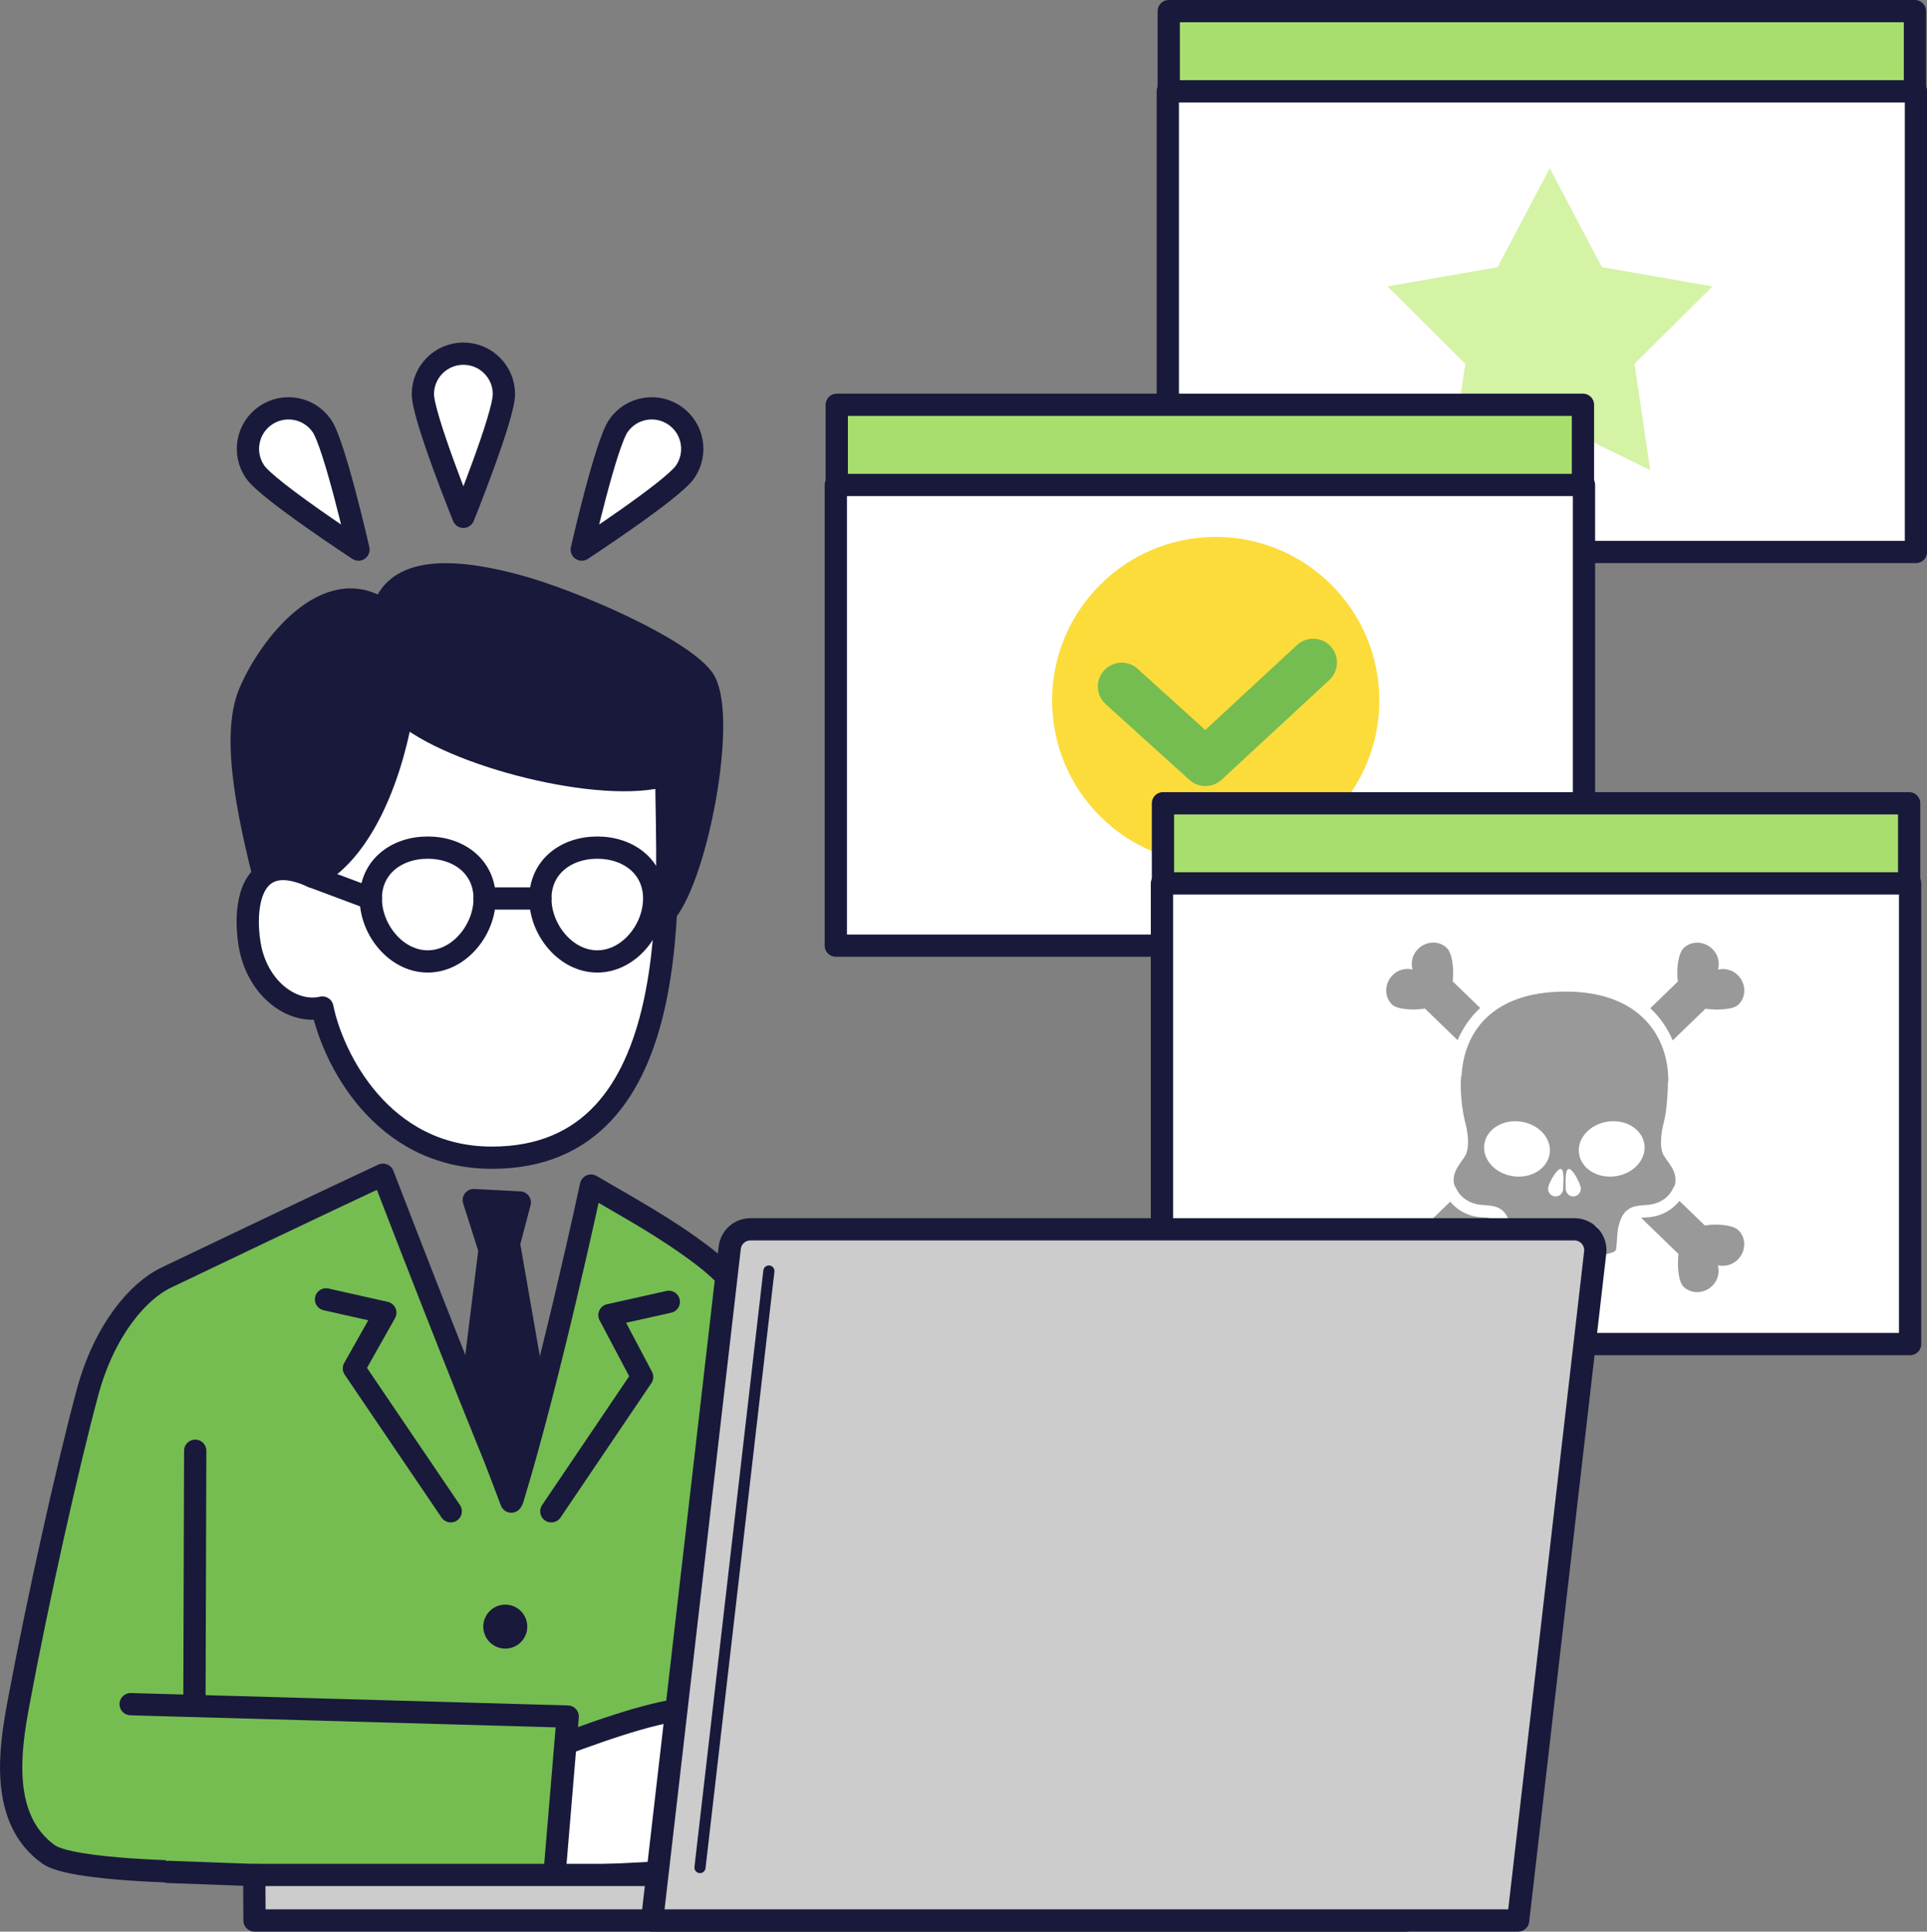 <?xml version="1.0" encoding="UTF-8"?>
<svg id="Layer_2" data-name="Layer 2" xmlns="http://www.w3.org/2000/svg" viewBox="0 0 226.84 227.43">
  <rect x="0" y="0" width="226.84" height="227.43" fill="#808080" stroke="none"/>
  <defs>
    <style>
      .cls-1 {
        fill: #fff;
      }

      .cls-1, .cls-2, .cls-3, .cls-4, .cls-5, .cls-6, .cls-7 {
        stroke: #19193b;
        stroke-linecap: round;
        stroke-linejoin: round;
      }

      .cls-1, .cls-2, .cls-3, .cls-5, .cls-6, .cls-7 {
        stroke-width: 2.62px;
      }

      .cls-8, .cls-5 {
        fill: #19193b;
      }

      .cls-9 {
        fill: #fbdc3b;
      }

      .cls-2 {
        fill: #a7de6d;
      }

      .cls-3 {
        fill: #ccc;
      }

      .cls-4 {
        stroke-width: 1.31px;
      }

      .cls-4, .cls-6 {
        fill: none;
      }

      .cls-10, .cls-7 {
        fill: #75bd51;
      }

      .cls-11 {
        fill: #d4f3a5;
      }

      .cls-12 {
        fill: #999;
      }
    </style>
  </defs>
  <g id="_レイヤー_2" data-name="レイヤー 2">
    <g>
      <rect class="cls-2" x="137.58" y="1.31" width="87.84" height="63.12"/>
      <rect class="cls-1" x="137.47" y="10.75" width="88.07" height="54.24"/>
      <path class="cls-11" d="M172.5,42.84l-9.17-9.12,12.96-2.26,6.14-11.65,6.14,11.65,13.01,2.26-9.17,9.12,1.85,12.51-11.83-5.78-11.79,5.78,1.85-12.51Z"/>
      <rect class="cls-2" x="98.5" y="47.66" width="87.84" height="63.12"/>
      <rect class="cls-1" x="98.39" y="57.1" width="88.07" height="54.24"/>
      <g>
        <circle class="cls-9" cx="143.11" cy="82.48" r="19.26"/>
        <path class="cls-10" d="M141.9,92.55c-.67,0-1.35-.24-1.88-.72l-9.86-8.92c-1.15-1.04-1.24-2.81-.2-3.96,1.04-1.15,2.81-1.24,3.96-.2l7.96,7.2,10.8-10c1.14-1.05,2.91-.98,3.96.15,1.05,1.14.98,2.91-.15,3.96l-12.68,11.74c-.54.5-1.22.75-1.9.75Z"/>
      </g>
      <rect class="cls-2" x="136.9" y="94.58" width="87.84" height="63.12"/>
      <rect class="cls-1" x="136.78" y="104.01" width="88.07" height="54.24"/>
      <g>
        <path class="cls-12" d="M195.87,136.09c-.57-.94-.33-2.77,0-3.99.27-1.02.45-2.93.47-4.5,0-.12.05-.23.05-.36,0-5.08-3.22-10.49-12.1-10.49s-12,5.02-12.24,9.94h-.05c-.17,1.78.15,4.2.47,5.42.33,1.22.57,3.05,0,3.99-.57.94-1.45,1.7-1.34,3.09.02.27.14.52.31.77.5,1.11,1.78,1.92,3.3,1.92.01,0,.02,0,.03,0,.12.02.24.04.34.05,1.79.08,2.37,1.06,2.73,2.48.16.65.16,2.08.29,2.73.06.3.92.52,2.04.67v-2.84c0-.41.33-.74.74-.74s.74.33.74.74v2.99c.61.05,1.22.08,1.79.1v-3.08c0-.41.33-.74.74-.74s.74.33.74.74v3.08c.57-.02,1.18-.05,1.79-.1v-2.99c0-.41.33-.74.74-.74s.74.33.74.74v2.84c1.12-.15,1.98-.37,2.04-.67.12-.65.12-2.08.29-2.73.36-1.43.94-2.4,2.73-2.48.11,0,.23-.03.34-.05.01,0,.02,0,.03,0,1.52,0,2.8-.8,3.3-1.92.17-.25.29-.51.31-.77.1-1.39-.77-2.16-1.34-3.09ZM178.11,138.49c-2.12-.31-3.64-1.99-3.38-3.77s2.19-2.97,4.31-2.66c2.12.31,3.64,1.99,3.38,3.77-.26,1.78-2.19,2.97-4.31,2.66ZM184.01,139.95c0,.51-.4.92-.89.92s-.89-.41-.89-.92.99-2.32,1.48-2.32.3,1.81.3,2.32ZM185.2,140.87c-.49,0-.89-.41-.89-.92s-.12-2.32.37-2.32,1.41,1.81,1.41,2.32-.4.92-.89.92ZM190.19,138.49c-2.12.31-4.05-.88-4.31-2.66-.26-1.78,1.26-3.46,3.38-3.77,2.12-.31,4.05.88,4.31,2.66.26,1.78-1.26,3.46-3.38,3.77Z"/>
        <g>
          <path class="cls-12" d="M200.68,144.28l-2.99-2.89c-.91,1.18-2.38,1.94-4.04,1.95-.12.02-.25.03-.36.04-.04,0-.06,0-.1.01l4.39,4.25c-.16,1.51.01,3.29.6,3.86.94.91,2.47.84,3.43-.15.65-.67.83-1.58.62-2.38.81.19,1.72-.02,2.36-.69.96-.99.98-2.53.04-3.44-.63-.61-2.5-.79-3.96-.55Z"/>
          <path class="cls-12" d="M171,115.56c.19-1.46-.05-3.32-.68-3.94-.94-.91-2.47-.84-3.43.15-.65.67-.83,1.58-.62,2.38-.81-.19-1.72.02-2.36.69-.96.99-.98,2.53-.04,3.44.59.57,2.37.69,3.88.48l3.83,3.71c.59-1.37,1.45-2.67,2.66-3.79l-3.23-3.13Z"/>
          <path class="cls-12" d="M174.7,143.34c-1.62-.01-3.07-.73-3.98-1.86l-2.89,2.8c-1.46-.23-3.32-.06-3.96.55-.94.91-.92,2.44.04,3.44.65.67,1.55.88,2.36.69-.21.81-.03,1.72.62,2.38.96.99,2.5,1.06,3.43.15.59-.57.76-2.35.6-3.86l4.37-4.23c-.08,0-.14-.03-.23-.03-.1,0-.21-.02-.36-.04Z"/>
          <path class="cls-12" d="M196.9,122.5l3.86-3.73c1.51.21,3.29.09,3.88-.48.94-.91.92-2.44-.04-3.44-.65-.67-1.55-.88-2.36-.69.21-.81.03-1.72-.62-2.38-.96-.99-2.5-1.06-3.43-.15-.63.61-.87,2.47-.68,3.94l-3.24,3.14c1.19,1.12,2.06,2.41,2.64,3.81Z"/>
        </g>
      </g>
      <g>
        <g>
          <polygon class="cls-10" points="87 224.46 23.05 218.78 21.76 203.11 86.64 198.69 87 224.46"/>
          <path class="cls-7" d="M109.1,194.91c-3.42-6.27-11.44-24.74-15.15-32.44-2.4-4.99-6.27-10.84-11.12-14.54-4.53-3.46-9.09-5.88-13.26-8.34,0,0-4.85,22.6-9.23,36.93-2.17-4.46-12.69-31.51-15.26-38.21-6.42,2.99-22.65,10.74-25.52,12.12-3.28,1.57-7.27,6.13-9.27,13.55-2.3,8.55-5.86,24.44-8.13,36.65-.98,5.28-2.26,13.55,3.56,17.71,2.71,1.93,17.04,2.08,17.04,2.08"/>
          <path class="cls-5" d="M45.08,71.86c1.71-5.7,9.7-4.56,15.97-2.85,6.27,1.71,18.82,7.13,21.67,10.84,2.85,3.71-.29,21.67-3.99,27.09-3.71,5.42-44.22,9.36-46.77-.29-2.57-9.7-4.85-19.68-2.57-25.1,2.28-5.42,9.13-14.26,15.68-9.7Z"/>
          <path class="cls-1" d="M78.44,91.25c0,12.55,2.91,45.06-20.53,45.06-13.12,0-18.82-11.98-19.96-17.68-3.57.82-7.7-2.28-8.56-7.41-.74-4.43,0-11.41,7.41-7.99,4.85-2.28,8.84-9.7,10.55-19.39,5.7,5.13,23.67,9.7,31.08,7.41Z"/>
          <path class="cls-1" d="M43.65,105.79c0,3.7,3,7.41,6.7,7.41,3.7,0,6.7-3.71,6.7-7.41s-3-5.99-6.7-5.99-6.7,2.29-6.7,5.99Z"/>
          <path class="cls-1" d="M63.61,105.79c0,3.7,3,7.41,6.7,7.41,3.7,0,6.7-3.71,6.7-7.41s-3-5.99-6.7-5.99c-3.7,0-6.7,2.29-6.7,5.99Z"/>
          <line class="cls-6" x1="43.65" y1="105.79" x2="36.81" y2="103.23"/>
          <line class="cls-6" x1="57.05" y1="105.79" x2="63.61" y2="105.79"/>
          <path class="cls-6" d="M88.85,168.39c0,7.41-1.35,44.94-1.64,56.07"/>
          <line class="cls-6" x1="22.98" y1="170.81" x2="22.83" y2="218.74"/>
          <polygon class="cls-5" points="55.77 141.3 61.19 141.58 59.91 146.43 63.19 165.25 60.19 176.8 55.49 164.4 57.63 147.14 55.77 141.3"/>
          <polyline class="cls-6" points="78.73 153.28 71.74 154.84 75.59 162.12 64.9 177.94"/>
          <polyline class="cls-6" points="38.38 152.99 45.36 154.56 41.66 161.12 53.06 177.94"/>
          <circle class="cls-8" cx="59.48" cy="191.52" r="2.59"/>
          <circle class="cls-8" cx="59.48" cy="208.46" r="2.59"/>
        </g>
        <path class="cls-1" d="M56.89,208.46c7.03-1.36,25.32-10.92,29.9-5.93,4.57,4.99,4.16,15.38,2.49,16.63-1.66,1.25-29.93,2.08-29.93,2.08l-2.46-12.77Z"/>
        <polyline class="cls-7" points="15.38 200.65 66.83 202.11 65.16 222.06 19.85 220.4"/>
        <path class="cls-1" d="M49.78,46.41c0-2.64,2.14-4.77,4.77-4.77,2.64,0,4.77,2.14,4.77,4.77s-4.77,14.44-4.77,14.44c0,0-4.77-11.8-4.77-14.44Z"/>
        <path class="cls-1" d="M30.04,55.57c-1.5-2.16-.97-5.14,1.2-6.64,2.16-1.5,5.14-.97,6.64,1.2,1.5,2.16,4.32,14.58,4.32,14.58,0,0-10.65-6.97-12.16-9.14Z"/>
        <path class="cls-1" d="M80.64,55.57c1.5-2.16.97-5.14-1.2-6.64-2.16-1.5-5.14-.97-6.64,1.2-1.5,2.16-4.32,14.58-4.32,14.58,0,0,10.65-6.97,12.16-9.14Z"/>
        <g>
          <polygon class="cls-3" points="165.49 226.12 29.96 226.12 29.93 220.76 165.45 220.76 165.49 226.12"/>
          <path class="cls-3" d="M178.71,226.12h-101.95l9.14-79.2c.14-1.24,1.19-2.18,2.44-2.18h97c1.47,0,2.61,1.28,2.44,2.74l-9.07,78.64Z"/>
          <line class="cls-4" x1="82.4" y1="219.89" x2="90.51" y2="149.65"/>
        </g>
      </g>
    </g>
  </g>
</svg>